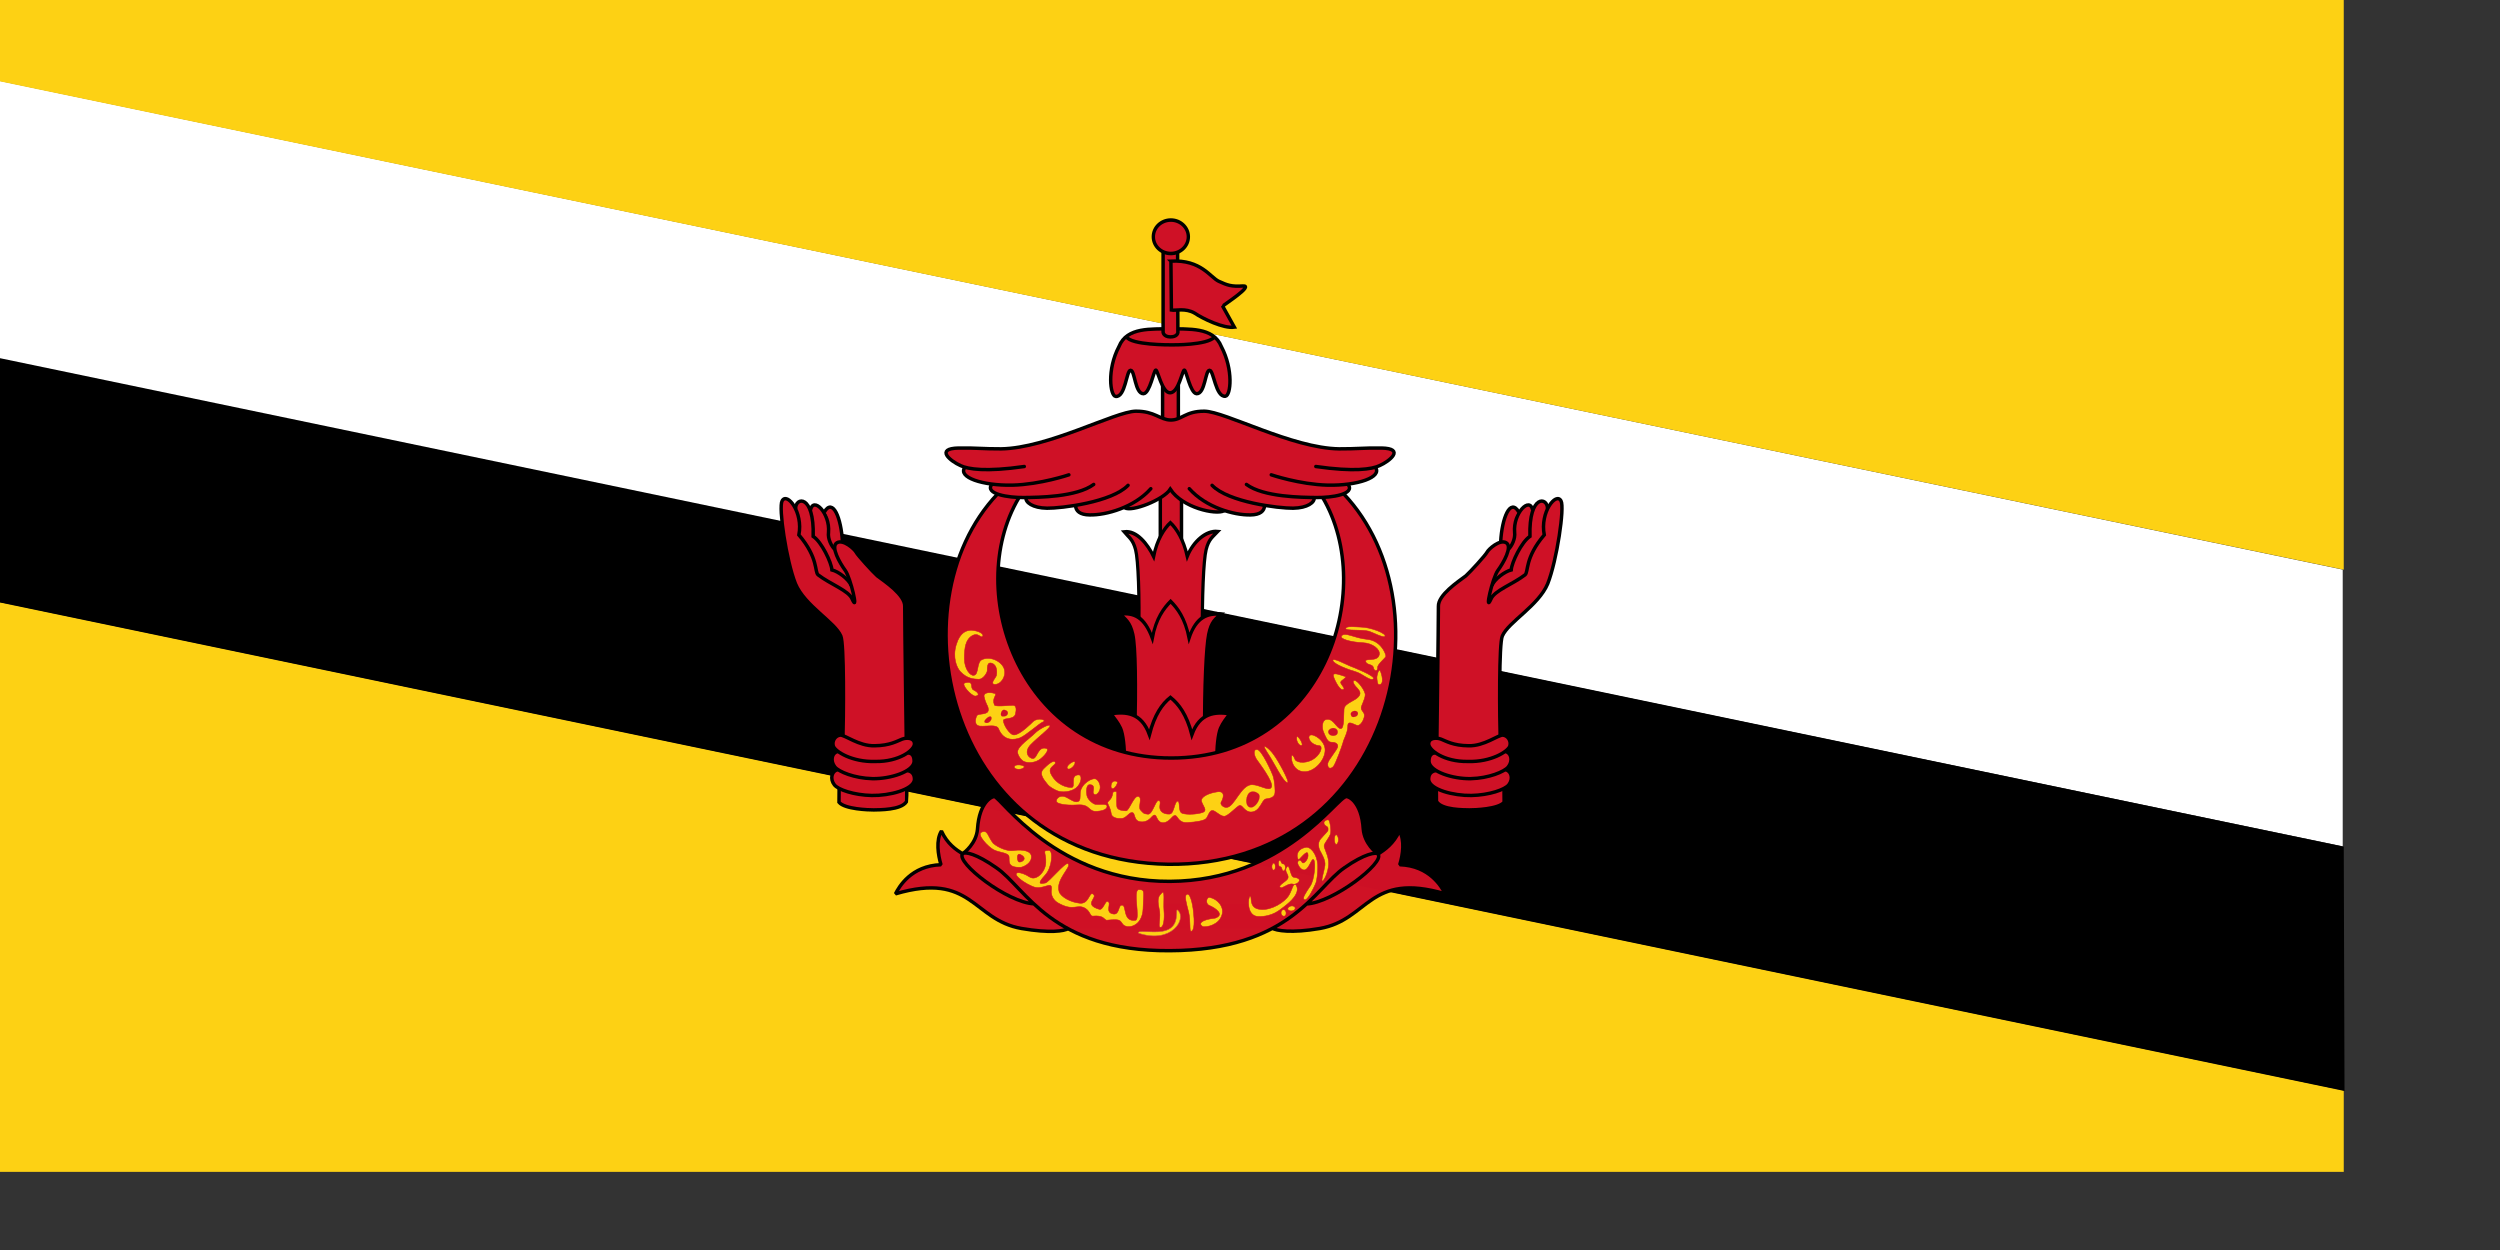 <?xml version="1.0" encoding="UTF-8" standalone="no"?>
<!-- /Creative Commons Public Domain -->
<!--


-->
<!-- Created with Inkscape ("http://www.inkscape.org/") -->
<svg
    xmlns:inkscape="http://www.inkscape.org/namespaces/inkscape"
    xmlns:rdf="http://www.w3.org/1999/02/22-rdf-syntax-ns#"
    xmlns="http://www.w3.org/2000/svg"
    xmlns:sodipodi="http://sodipodi.sourceforge.net/DTD/sodipodi-0.dtd"
    xmlns:cc="http://web.resource.org/cc/"
    xmlns:xlink="http://www.w3.org/1999/xlink"
    xmlns:dc="http://purl.org/dc/elements/1.1/"
    xmlns:svg="http://www.w3.org/2000/svg"
    xmlns:ns1="http://sozi.baierouge.fr"
    id="svg647"
    sodipodi:docname="brunei_darussalam.svg"
    docbase="."
    height="140mm"
    sodipodi:version="0.32"
    width="280mm"
    inkscape:version="0.36"
    sodipodi:docbase="."
  >
  <rect width="100%" height="100%" fill="#333333" stroke="none"/>
  <sodipodi:namedview
      id="namedview129"
  />
  <namedview
      id="base"
      gridspacingy="9.72mm"
      snaptogrid="false"
      snaptoguides="false"
      showgrid="false"
      gridoriginx="0mm"
  />
  <g
      id="g1215"
    >
    <path
        id="path1456"
        style="fill-rule:evenodd;stroke-width:1pt;fill:#ffffff"
        transform="matrix(1.001 0 0 1 -1.433 -0)"
        d="m1.309 34.251l0.122 118 990.7 206.01v-117.14l-990.82-206.87z"
        nodetypes="ccccc"
    />
    <path
        id="path654"
        style="fill-rule:evenodd;stroke-width:1pt;fill:#fdd114"
        d="m0 254.91v241.15h992.13v-34.44l-992.13-206.71z"
        nodetypes="ccccc"
    />
    <path
        id="path656"
        style="fill-rule:evenodd;stroke-width:1pt;fill:#fdd114"
        transform="matrix(-1 0 0 -1 992.13 496.06)"
        d="m0 254.91v241.15h992.13v-34.44l-992.13-206.71z"
        nodetypes="ccccc"
    />
    <path
        id="path658"
        style="stroke-width:1pt;fill-rule:evenodd"
        transform="matrix(1 0 0 .671 0 152.07)"
        d="m0-0.668v154.13l992.45 308.16-0.32-154.13-992.13-308.16z"
        nodetypes="ccccc"
    />
    <g
        id="g1129"
      >
      <rect
          id="rect694"
          style="fill-rule:evenodd;stroke:#000000;stroke-width:1.562;fill:#cf1126"
          transform="matrix(.94 0 0 .94 233.07 -374.06)"
          height="25.46"
          width="9.539"
          y="617.61"
          x="274.57"
      />
      <path
          id="path611"
          style="fill-rule:evenodd;stroke:#000000;stroke-width:3.207;fill:#cf1126"
          transform="matrix(.428 0 0 .489 331.28 -46.419)"
          d="m415.12 645.68c-0.24-33.56 1.13-65.84 3.77-75s6.55-11.06 11.41-15.61c-11.51-1.04-24.21 8.65-30.06 21.41-3.7-14.4-10.63-24.16-16.73-29.06-6.1 4.9-13.3 14.81-16.57 29.19-6.01-10.71-16.56-22.59-29.03-21.26 4.43 4.62 8.48 6.33 11.18 15.29 2.69 8.95 4.04 41.01 3.07 74.6"
          nodetypes="cscccccsc"
      />
      <path
          id="path610"
          style="fill-rule:evenodd;stroke:#000000;stroke-width:2.804;fill:#cf1126"
          transform="matrix(.467 0 0 .587 316.32 -66.37)"
          d="m414.44 641.96c-0.24-33.57 1.37-62.22 3.68-71.33s5.99-10.81 11.26-14.75c-11.51-1.04-22.48 1.76-28.9 17.36-3.6-14.5-10.64-21.62-16.74-26.52-6.1 4.9-13.29 12.27-16.57 26.64-7.05-15.47-16.9-18.94-29.38-17.6 5.19 4.31 9.27 5.92 11.8 14.85 2.54 8.93 2.86 37.32 1.89 70.9"
          nodetypes="cscccccsc"
      />
      <path
          id="path609"
          style="fill-rule:evenodd;stroke:#000000;stroke-width:2.5;fill:#cf1126"
          transform="matrix(.587 0 0 .587 270.1 -25.419)"
          d="m417.5 590.83c-0.32-7.81 0.76-18.3 2.53-22.36 1.78-4.05 4.25-7.01 6.75-10.45-10.72-1.55-21.62-0.76-27.41 14.97-3.75-14.38-9.37-21.88-15.47-26.78-6.1 4.9-11.4 12.4-15.15 26.78-5.79-15.73-16.75-16.68-27.8-14.97 2.5 3.44 5.08 6.4 6.95 10.45 1.87 4.06 3.04 14.55 2.72 22.36"
          nodetypes="cscccccsc"
      />
      <path
          id="path689"
          style="fill-rule:evenodd;stroke:#000000;stroke-width:2.5;fill:#cf1126"
          transform="matrix(.587 0 0 .587 269.69 -198.82)"
          d="m378.95 610.77v32.21h11.37v-32.21h-11.37z"
      />
      <path
          id="path660"
          style="opacity:.99;stroke-linejoin:bevel;fill-rule:evenodd;stroke:#000000;stroke-width:2.5;fill:#cf1126"
          transform="matrix(.587 0 0 .587 269.69 -293.16)"
          d="m457.89 1168.7c2.82 1.9 14.04 3.8 34.38 0.3 35.51-6.2 35.21-41.3 90.53-25-2.5-5-11.25-20.3-32.82-21 2.19-7.1 3.76-17.8-0.31-24.3-4.16 9.2-10.61 13.5-15.29 16.6-1.44-0.8-9.8-7.6-10.71-17.9-1.25-20.4-11.21-24-12.27-23.5-6.39-0.2-44.87 60.7-127.27 61.1-81.19 0.4-121.82-60.5-126.4-61.1-1.06-0.5-11.01 3.1-12.27 23.5-0.91 10.3-9.36 16.8-10.78 17.7-4.66-2.9-11.06-7.2-15.22-16.4-4.06 6.5-2.5 17.2-0.31 24.3-21.57 0.7-30.32 16-32.82 21 55.32-16.3 55.43 18.8 90.94 25 20.34 3.5 30.89 1.9 33.7 0"
      />
      <path
          id="path661"
          style="opacity:.99;stroke-linejoin:bevel;fill-rule:evenodd;stroke:#000000;stroke-width:2.5;fill:#cf1126"
          transform="matrix(.587 0 0 .587 269.69 -293.16)"
          d="m286.28 1151.2c-19.26-0.8-56.85-30.1-51.51-36.1 1.69-1.7 9.97 0 24.31 10.1 21.27 14.5 39.52 60.2 124.87 59.8 86.98-0.3 104.83-45.3 126.11-59.8 14.33-10.1 23.27-11.7 24.28-9.7 5.12 5.8-32.5 35-51.76 35.8"
      />
      <path
          id="path590"
          style="fill-rule:evenodd;stroke:#000000;stroke-width:2.5;fill:#cf1126"
          transform="matrix(.587 0 0 .587 270.1 -25.419)"
          d="m259.2 399.54c-76.12 80.19-35.17 264.36 123.01 267.02 159.04 1.78 205.43-184.26 126.41-267.37m-234.02 3.1c-40.48 68.18 1.61 187.65 109.89 187.65 109.16 0 149.18-120.33 109.08-188.05"
          nodetypes="cccccc"
      />
      <path
          id="path596"
          style="fill-rule:evenodd;stroke:#cf1126;stroke-width:.22;fill:#fdd114"
          d="m512.19 379.9c3.25 0.72 6.22 4.08 5.02 7.52-1.32 4.12-6.22 5.12-8.07 4.82-1.99-1.2-0.8-2.92 5.31-3.59 3.98-1.45 0.35-4.15-2.65-5.43-1.64-0.71-1.13-3.66 0.39-3.32z"
          nodetypes="ccccss"
      />
      <path
          id="path597"
          style="fill-rule:evenodd;stroke:#cf1126;stroke-width:.22;fill:#fdd114"
          d="m502.11 378.84c1.51-1.72 2.74 3.55 3.08 7.2 0.44 3.57 0.48 7.97-0.96 8.19-0.87 0.14-0.14-4.1-1.04-7.99-1.19-4.51-1.7-6.65-1.08-7.4z"
          nodetypes="cssss"
      />
      <path
          id="path598"
          style="fill-rule:evenodd;stroke:#cb4f46;stroke-width:.22;fill:#fdd114"
          d="m498.64 385.34c3.8 3.67-2.63 14.32-16.69 9.68-0.8-1.46 5.58-0.01 10.08-0.79 8.56-1.35 4.89-10.52 6.61-8.89z"
          nodetypes="ccss"
      />
      <path
          id="path599"
          style="fill-rule:evenodd;stroke:#cf1126;stroke-width:.22;fill:#fdd114"
          d="m491.76 378.04c1.52-1.72 0.64 3.72 0.95 7.38 0.31 3.44-0.08 7.62-1.71 7.08-0.88-0.43 0.57-4.29-0.34-7.92-0.97-4.55-0.04-5.38 1.1-6.54z"
          nodetypes="cssss"
      />
      <path
          id="path600"
          style="fill-rule:evenodd;stroke:#cf1126;stroke-width:.22;fill:#fdd114"
          d="m482.11 376.58c2.68-0.02 1.96 0.74 1.77 7.9-0.21 8.04-6.99 8.94-8.6 6.73-1.36-1.73-0.86-2.25-6.92-1.67-1.36-0.68-1.31-2.13-5.74-1.76-1.14 0.21-1.1-1.96-3.17-3.26-3.6-2.15-4.8 1.59-11.67-2.37-0.43-0.24-3.21-2.01-2.7-5.5 0.53-4.41-3.5 0.54-7.92-1.38-0.85-0.39-3.44-1.46-5.73-3.47-3.23-2.78 0.15-3.34 4.51-0.51 2.69 1.71 6.65-2.22 6.76-6.15 0.24-4.16-1.83-5.25 1.37-5.15 1.79 0.05 1.37 7.27-1.67 10.46-4.07 4.4-1.32 3.55 0.13 3.33 1.51-0.38 8.41-8.92 9.55-8.18 1.79 1.21-5.37 6.67-3.76 11.84 0.76 2.3 5.03 4.51 8.55 4.87 4.13 0.69 4.14-4.93 5.82-3.86 2.31 1.52-4.43 4.38 2.65 6.47 1.57 0.47 2.47-3.52 3.4-3.34 2.22 0.36-1.46 4.65 2.52 5.33 2.77 0.46 2.01-4 3.73-3.73 1.99-0.13 0.12 7.14 5.63 6.4 2.32-0.3-1.31-12.98 1.49-13z"
          nodetypes="csscsssssssssssssssssssss"
      />
      <path
          id="path601"
          style="fill-rule:evenodd;stroke:#cf1126;stroke-width:.22;fill:#fdd114"
          d="m432.16 367.14c1.6-0.34 4.33-1.83 4.44-4.22 0.23-2.62-3.42-3.53-7.75-2.85-2.27 0.34-6.15-1.14-8.43-3.08-2.28-2.85-2.28-6.04-5.01-4.67-2.05 0.91 2.85 6.16 5.24 7.41s6.27 1.14 6.49 2.96c0.23 1.83-0.91 4.67 5.02 4.45z"
          nodetypes="cccccccc"
      />
      <path
          id="path604"
          style="fill-rule:evenodd;stroke:#cf1126;stroke-width:.22;fill:#fdd114"
          d="m529.14 379.37c-0.88 0.43-1.59 8.39 3.38 8.57 6.25 0.22 9.39-2.95 10.96-4.08 2.6-1.97 7.28-5.92 5.11-9.32-1.08-1.24-1.68 2.27-2.93 4.33-1.71 3.01-7.53 6.58-12 6.09-5.46-0.33-3.4-5.87-4.52-5.59z"
          nodetypes="csscsss"
      />
      <path
          id="path605"
          style="fill-rule:evenodd;stroke:#cf1126;stroke-width:.22;fill:#fdd114"
          d="m541.98 375.68c-1.27-0.96 2.83-2.53 3.25-4.02 0.43-1.48-1.81-2.88-0.57-4.51 1.31-2.15 1.38 4.04 3.04 4.22 4.58 0.48 1.31 3.44-0.42 2.87-1.96-0.59-4.53 2.17-5.3 1.44z"
          nodetypes="csssss"
      />
      <path
          id="path606"
          style="fill-rule:evenodd;stroke:#cf1126;stroke-width:.22;fill:#fdd114"
          d="m538.43 366.31c-0.29 2.06 0.96 2.58 1.33 1.4 0.44-2.21-0.81-3.25-1.33-1.4z"
          nodetypes="ccc"
      />
      <path
          id="path607"
          style="fill-rule:evenodd;stroke:#cf1126;stroke-width:.22;fill:#fdd114"
          d="m541.75 364.17c-0.73 0.06-0.84 2.62 0.12 2.69 1.04 0.08 0.56 1.83 1.43 1.81 1.04-0.03 1.12-2.93-0.06-2.96-1.08-0.03-0.83-1.53-1.49-1.54z"
          nodetypes="cssss"
      />
      <path
          id="path608"
          style="fill-rule:evenodd;stroke:#cf1126;stroke-width:.22;fill:#fdd114"
          d="m550.05 363.68c-0.88 1.11-2.54-4.28 3.06-5.05 2.66 0.23 4.93 4.62 4.7 8.85-0.09 1.56-0.16 5.09-1.02 6.81-0.7 1.65-3.29 7.05-4.54 6.58s0.33-2.73 2.43-5.87c1.7-2.57 2.35-9.71 1.48-10.97-0.86-1.25-1.72 3.14-3.52 4.08-1.49 0.78-3.05-1.49-3.29-2.58-0.18-1.3 1-2.1 1.8-0.56 0.64 1.16 2.61-1.14 2.56-2.79 0.05-2.66-1.71-0.55-3.66 1.5z"
          nodetypes="ccsccscsssss"
      />
      <path
          id="path614"
          style="fill-rule:evenodd;stroke:#cf1126;stroke-width:.22;fill:#fdd114"
          d="m562.12 351.66c-0.71 1.02-3.14 3.29-3.6 4.23-0.48 0.94-0.55 2.58 0.23 4.15 0.78 1.56 2.43 4.07 2.11 6.34-0.31 2.27-1.88 6.97-1.01 6.58 0.86-0.39 2.97-5.01 2.5-8.54-0.47-3.52-2.11-5.48-1.8-6.65 0.31-1.18 2.27-3.37 2.66-4.86s-0.23-5.48-0.78-5.79c-0.55-0.32-2.51 0.39-1.88 1.72s1.96 0.55 1.57 2.82z"
          nodetypes="ccccccccccc"
      />
      <path
          id="path615"
          style="fill-rule:evenodd;stroke:#cf1126;stroke-width:.207;fill:#fdd114"
          d="m565.34 353.48c-0.88 0.81-0.44 5.17 0.77 3.61 1.1-1.52-0.06-4.32-0.77-3.61z"
          nodetypes="css"
      />
      <path
          id="path616"
          style="fill-rule:evenodd;stroke:#cf1126;stroke-width:.25;fill:#fdd114"
          d="m542.32 385.88c-0.41 1.91 1.47 2.52 1.99 1.42 0.62-2.04-1.27-3.12-1.99-1.42z"
          nodetypes="ccc"
      />
      <path
          id="path620"
          style="fill-rule:evenodd;stroke:#cf1126;stroke-width:.276;fill:#fdd114"
          d="m545.2 384.26c-0.61 1.57 2.12 1.71 2.88 0.81 0.92-1.68-1.81-2.21-2.88-0.81z"
          nodetypes="ccc"
      />
      <path
          id="path603"
          style="fill-rule:evenodd;stroke:#cf1126;stroke-width:.22;fill:#cf1126"
          d="m431.82 361.67c-1.46-0.65-1.37 2.28-0.69 3.07 0.69 0.8 4.66-1.24 0.69-3.07z"
          nodetypes="ccs"
      />
      <path
          id="path676"
          style="fill-rule:evenodd;stroke:#000000;stroke-width:2.5;stroke-linecap:round;fill:#cf1126"
          transform="matrix(.587 0 0 .587 269.69 -198.82)"
          d="m385.65 680.28c-24.94 4.99-42.07 19.61-34.04 24.59 4.92 3.27 28.01-5.73 32.89-13.38 8.86 13.53 32.9 18.63 38.7 15.59"
          nodetypes="cscc"
      />
      <path
          id="path696"
          style="fill-rule:evenodd;stroke-width:1pt;fill:#cf1126"
          transform="matrix(.587 0 0 .587 269.69 -198.82)"
          d="m256.27 672.28c4.14 6.4 25.59 21.82 41.02 22.95s50.43 8.28 57.2 5.27c6.78-3.01 25.97-16.18 30.86-13.92s33.49 18.06 44.03 17.68c10.54-0.37 78.65-19.56 80.91-23.33 2.26-3.76-13.55-13.54-23.71-13.54s-230.31 5.27-230.31 4.89z"
      />
      <path
          id="path675"
          style="fill-rule:evenodd;stroke:#000000;stroke-width:2.5;stroke-linecap:round;fill:#cf1126"
          transform="matrix(.587 0 0 .587 269.69 -198.82)"
          d="m316.2 703.33c0.12 3.84 3.08 6.63 10.17 6.7 11.91 0.25 32.06-5.39 44.09-18.91"
      />
      <path
          id="path674"
          style="fill-rule:evenodd;stroke:#000000;stroke-width:2.5;stroke-linecap:round;fill:#cf1126"
          transform="matrix(.587 0 0 .587 269.69 -198.82)"
          d="m280.47 697.62c-0.62 3.23 4.71 7.44 15.14 7.57 10.42 0.12 46.77-4.34 58.43-16.5"
      />
      <path
          id="path673"
          style="fill-rule:evenodd;stroke:#000000;stroke-width:2.5;stroke-linecap:round;fill:#cf1126"
          transform="matrix(.587 0 0 .587 269.69 -198.82)"
          d="m255.86 687.85c-5.58 7.19 12.2 9.77 22.87 9.65 10.67-0.13 38.21-0.27 50.54-9.45"
      />
      <path
          id="path672"
          style="fill-rule:evenodd;stroke:#000000;stroke-width:2.5;stroke-linecap:round;fill:#cf1126"
          transform="matrix(.587 0 0 .587 269.69 -198.82)"
          d="m236.37 675.78c-5.34 7.07 12.59 13.28 34.42 12.78 20.1-0.49 40.57-7.44 40.57-7.44"
      />
      <path
          id="path680"
          style="fill-rule:evenodd;stroke:#000000;stroke-width:2.5;stroke-linecap:round;fill:#cf1126"
          transform="matrix(.587 0 0 .587 269.69 -198.82)"
          d="m452.48 703.33c-0.13 3.84-3.08 6.63-10.18 6.7-11.91 0.25-32.05-5.39-44.09-18.91"
      />
      <path
          id="path679"
          style="fill-rule:evenodd;stroke:#000000;stroke-width:2.5;stroke-linecap:round;fill:#cf1126"
          transform="matrix(.587 0 0 .587 269.69 -198.82)"
          d="m488.21 697.62c0.62 3.23-4.72 7.44-15.14 7.57-10.42 0.12-46.77-4.34-58.43-16.5"
      />
      <path
          id="path678"
          style="fill-rule:evenodd;stroke:#000000;stroke-width:2.5;stroke-linecap:round;fill:#cf1126"
          transform="matrix(.587 0 0 .587 269.69 -198.82)"
          d="m512.66 688c5.58 7.2-12.05 9.62-22.72 9.5-10.67-0.13-38.2-0.27-50.54-9.45"
      />
      <path
          id="path677"
          style="fill-rule:evenodd;stroke:#000000;stroke-width:2.5;stroke-linecap:round;fill:#cf1126"
          transform="matrix(.587 0 0 .587 269.69 -198.82)"
          d="m532.37 675.66c5.33 7.07-12.65 13.4-34.49 12.9-20.09-0.49-40.56-7.44-40.56-7.44"
      />
      <path
          id="path681"
          style="fill-rule:evenodd;stroke:#000000;stroke-width:2.5;stroke-linecap:round;fill:#cf1126"
          transform="matrix(.587 0 0 .587 269.69 -198.82)"
          d="m279.21 675.12c-27.73 4.01-40.51 1.97-46.04-0.68-6.92-3.04-18.76-12.31-1.27-12.64 11.59-0.23 17.44 0.66 30.61 0.59 33.71-0.43 82.36-27.04 97.11-27.15 13.7-0.1 17.34 6.24 25.15 6.36 8 0.1 10.59-6.46 24.29-6.36 14.75 0.11 63.4 26.72 97.11 27.15 13.17 0.07 19.01-0.82 30.6-0.59 17.49 0.33 5.65 9.6-1.26 12.64-5.54 2.65-18.31 4.69-46.05 0.68"
      />
      <path
          id="path618"
          style="fill-rule:evenodd;stroke:#000000;stroke-width:2.5;fill:#cf1126"
          transform="matrix(.587 0 0 .587 270.1 -25.419)"
          d="m383.55 280.29c-13.05 0.65-31.01-1.58-36.78 12.97-8.78 16.65-6.3 35.52-2.36 35.92 7.07 0.78 7.74-18.85 10.75-18.88 3.15-0.03 3.15 17.05 9.31 16.92 4.59-0.14 7.47-17.18 8.91-17.05s4.46 16.39 10.26 16.39c6.2 0 8.82-16.26 10.26-16.39s4.33 16.91 8.92 17.05c6.16 0.13 6.15-16.95 9.3-16.92 3.02 0.03 4.34 19.53 11.41 18.75 3.94-0.4 5.9-19.14-2.89-35.79-5.76-14.55-24.12-12.32-37.09-12.97z"
          nodetypes="ccccccccccccc"
      />
      <path
          id="path619"
          style="fill-rule:evenodd;stroke:#000000;stroke-width:2.5;fill:#cf1126"
          transform="matrix(.587 0 0 .587 270.1 -25.419)"
          d="m352.22 286.25c3.5 5.89 30.84 5.75 32.38 5.75s25.37 0.28 30.97-5.47"
          nodetypes="ccc"
      />
      <path
          id="path628"
          style="fill-rule:evenodd;stroke:#000000;stroke-width:2.5;fill:#cf1126"
          transform="matrix(.587 0 0 .587 270.1 -25.419)"
          d="m378.62 224.86v58.04s0.31 3.24 5.12 3.34c4.81 0.11 5.54-2.72 5.54-3.14l-0.21-58.34"
          nodetypes="ccccc"
      />
      <path
          id="path625"
          style="fill-rule:evenodd;stroke:#000000;stroke-width:2.5;fill:#cf1126"
          transform="matrix(.587 0 0 .587 270.1 -25.419)"
          d="m384.25 231.59c21.86-1.12 28.38 11.77 34.55 14.58 6.16 2.8 8.97 3.92 17.38 3.36 8.4-0.56-14.58 14.02-14.58 14.58l8.41 15.13c-7.85 1.12-22.71-6.12-28.59-10.09-6.65-3.93-14.02-1.68-16.82-2.24l-0.35-35.32z"
          nodetypes="cccccscc"
      />
      <path
          id="path690"
          style="fill-rule:evenodd;stroke:#000000;stroke-width:1.674;fill:#cf1126"
          transform="matrix(.853 0 0 .902 235.71 -138.5)"
          d="m313.4 264.67c0 4.33-3.9 7.85-8.69 7.85-4.8 0-8.69-3.52-8.69-7.85 0-4.34 3.89-7.85 8.69-7.85 4.79 0 8.69 3.51 8.69 7.85z"
      />
      <g
          id="g796"
          style="stroke:#cf1126;stroke-width:.375;fill:#fdd114"
          transform="matrix(.587 0 0 .587 269.69 -202.36)"
        >
        <path
            id="path621"
            style="fill-rule:evenodd;stroke:#cf1126;stroke-width:.375;fill:#fdd114"
            transform="translate(0 295.17)"
            d="m249.32 508.25c-1.66 2.33-3.1-3.79-8.83 0.5-3.22 2.76-4.52 6.99-4.49 15.83 0.02 7.49 4.33 12.49 6.83 11.99 3.83-0.5 1.83-9.66 5.99-11.33 6-2.83 14.49 1.5 15.99 7 1.5 5.49-2.83 11.49-7.49 10.82-2.67-1 1.49-4.83 1.83-6.49 0.33-1.67 0.83-7.17-3.17-8.66-4-1.5-3.33 3.99-3.5 5.49-0.16 1.5-2.99 6.16-6.16 6-3.16-0.17-8.19-0.15-13.16-5.5-2.63-2.74-5.82-10.16-2.99-19.48 2.83-9.33 7.66-10.16 10.32-10.33 2.67-0.17 9.5 1.5 8.83 4.16z"
            nodetypes="cssccccccccsccc"
        />
        <path
            id="path622"
            style="fill-rule:evenodd;stroke:#cf1126;stroke-width:.375;fill:#fdd114"
            transform="translate(0 295.17)"
            d="m242.49 547.06c-2.78-1.49 1.05-6.9-6.16-5-2.9 0.81 4.33 9.16 7.49 9.5 3.5-0.34 2.53-2.61-1.33-4.5z"
            nodetypes="cscs"
        />
        <path
            id="path623"
            style="fill-rule:evenodd;stroke:#cf1126;stroke-width:.375;fill:#fdd114"
            transform="translate(0 295.17)"
            d="m250.15 551.56c1.5 6.82 2.92 6.25 3.17 9.66 0.12 4.35-7.33 2.49-8.33 4.49s-2.33 7.16 2.5 7.5c4.83 0.33 11.76-1.53 13.15 1.83 3.77 9.44 11.79 8.07 15.53 6.6 4.23-1.69 14.18-10.66 16.45-11.43 3.38-1.24-3.16-3.67-6.99-0.33-1 1-9.33 9.49-13.66 9.66-3.16 0.35-8.06-7.67-7.83-10.5 0.34-2 7.62-0.35 8.66-4.49 0.78-2.97 0.84-6.17-1.5-6.33-2.33-0.17-13.32 1.33-13.65-0.34-2-4.82 2-6.82 0.5-8.16-1.67-0.66-7.83-1.66-8 1.84z"
            nodetypes="csccssscssscccc"
        />
        <path
            id="path638"
            style="fill-rule:evenodd;stroke:#cf1126;stroke-width:.375;fill:#fdd114"
            transform="translate(0 295.17)"
            d="m287.18 578.04c-3.52 3.69-12.8 9.6-12.8 13.77 0 2.37 2.59 6.08 4.73 6.96 3.2 1.26 8.1 0.95 11.83-1.95 4.22-3.42 6.11-6.9 4.31-7.51-6.38-1.82-6.54 6.97-9.6 7.23-2.92 0.25-7.37-4.45-1.53-10.29 5.84-5.85 13.92-11.69 13.64-13.36s-8.05 2.6-10.58 5.15z"
            nodetypes="csssssccs"
        />
        <path
            id="path639"
            style="fill-rule:evenodd;stroke:#cf1126;stroke-width:.375;fill:#fdd114"
            transform="translate(12.662 312)"
            d="m259.35 585.69c-0.26 2.35 5.99 2.37 7.1 0.28 0.83-1.53-6.82-2.64-7.1-0.28z"
            nodetypes="ccs"
        />
        <path
            id="path640"
            style="fill-rule:evenodd;stroke:#cf1126;stroke-width:.375;fill:#fdd114"
            transform="translate(19.201 316.18)"
            d="m273.84 583.06c-3.52 3.69 0.42 7.88 3.11 11.32 1.49 1.84 4.92 3.63 7.06 4.51 3.19 1.26 9.56 0.83 13.29-2.07 4.22-3.42 4.55-9.44 1.99-9.47-6.62-0.07-2.01 8.81-5.07 9.07-2.93 0.25-11.13-1.6-15.12-10.05-2.28-4.98 4.2-5.93 3.24-8.09-0.99-2.33-5.97 2.23-8.5 4.78z"
            nodetypes="cssssssss"
        />
        <path
            id="path641"
            style="fill-rule:evenodd;stroke:#cf1126;stroke-width:.375;fill:#fdd114"
            transform="matrix(.746 -.666 .666 .746 -273.27 634.66)"
            d="m259.35 585.69c-0.26 2.35 5.99 2.37 7.1 0.28 0.83-1.53-6.82-2.64-7.1-0.28z"
            nodetypes="ccs"
        />
        <path
            id="path642"
            style="fill-rule:evenodd;stroke:#cf1126;stroke-width:.375;fill:#fdd114"
            transform="translate(0 295.17)"
            d="m319.56 621.31c-0.19 2.71 0.61 6.36-2.57 6.49-3.19 0.12-7.22-4.17-10.41-4.04-3.18 0.12-4.52 2.57-4.16 3.91 0.37 1.35 5.88 2.94 15.3 2.33s7.34 5.14 13.95 4.65 7.59-2.69 7.1-4.16-6.12-0.49-8.2-0.86-5.75-3.67-6.24-6.49c-0.49-2.81-0.49-7.66 1.96-7.7 4.53-0.08 2.43 4.11 2.61 5.58 0.15 1.3 1.63 2.66 3.63 0.29 2.65-3.14 1.22-8.08-1.35-9.79-2.57-1.72-11.14 3.2-11.62 9.79z"
            nodetypes="cccccccccssscs"
        />
        <path
            id="path643"
            style="fill-rule:evenodd;stroke:#cf1126;stroke-width:.375;fill:#fdd114"
            transform="translate(0 295.17)"
            d="m342.93 621.8c-0.48 4.85-3.95 5.2-3.55 6.98 0.51 2.03 1.76 2.67 2.57 7.7 0.46 2.49 3.55 3.54 7.47 3.31 3.2-0.09 5.39-4.42 7.46-4.28 2.94 0.15 0.5 6.8 7.35 6.73 5.51-0.05 6.85-4.78 8.81-4.9s1.71 5.51 6.24 5.51 6.49-5.14 8.57-5.26c2.2 0.12 2.2 5.5 8.93 5.14 6.74-0.37 11.75-1.35 13.34-2.69 1.6-1.35 2.33-5.76 4.53-6 2.21-0.25 5.63 4.16 8.69 4.16s9.43-7.71 11.38-7.83c1.96-0.13 3.55 4.77 7.96 4.77 6.85-0.12 7.66-9.03 10.85-9.46 5.75-0.56 5.98-2.9 6.28-3.51 0.62-1.72-0.04-9.75-1.35-13.42-0.63-1.94-7.95-18.28-11.25-18.65-3.31-0.37-2.33 4.41-0.37 7.22 1.96 2.82 12 15.91 10.65 19.7-1.35 3.8-8.45-1.59-14.08-1.59-7.83 0-12.59 15.84-18.11 16.4-2.42 0.26-5.02-2.08-4.16-3.79 1.59-2.45 3.43-8.32-2.69-7.46-6.12 0.85-12.36 3.67-11.39 6.97 0.98 3.31 4.66 6.61 0.62 7.96-4.04 1.34-11.02 1.71-14.44 0.61-3.43-1.1-1.35-8.81-3.43-8.81-2.33 0-2.45 9.05-5.75 9.3-3.31 0.24-6.25-1.1-6.98-3.67-0.74-2.57 1.22-5.76-0.98-6.12-2.2-0.37-4.41 10.16-7.71 9.91s-3.43-0.98-5.39-3.06c-1.95-2.08 1.72-9.18-1.59-9.79-3.3-0.61-6.61 10.52-8.81 10.4s-5.51-0.24-6.48-2.44c-0.5-1.11-0.36-8-0.25-10.79-0.06-1.32-3.18-0.74-2.94 0.75z"
            nodetypes="cssssscccccccccscsccccsccccccsccsscscss"
        />
        <path
            id="path644"
            style="fill-rule:evenodd;stroke:#cf1126;stroke-width:.375;fill:#fdd114"
            transform="translate(0 295.17)"
            d="m454.18 591.81c6.04 9.13 11.47 21.48 14.81 22.15 2.23 0.33-6.97-16.52-10.03-20.31-2.57-3.92-9.96-9.8-4.78-1.84z"
            nodetypes="cscs"
        />
        <path
            id="path645"
            style="fill-rule:evenodd;stroke:#cf1126;stroke-width:.375;fill:#fdd114"
            transform="matrix(.787 0 0 .969 73.021 314.67)"
            d="m342.16 613.74c-1.15 2.29-0.74 4.49 1.22 4.17 1.96-0.33 4.49-4.17 3.84-4.9-0.65-0.74-3.51-1.39-5.06 0.73z"
        />
        <path
            id="path646"
            style="fill-rule:evenodd;stroke:#cf1126;stroke-width:.375;fill:#fdd114"
            transform="translate(0 295.17)"
            d="m471.9 595.86c-0.02 4.95 3.48 10.55 10.01 10.2 6.52-0.35 13.68-7.57 14.21-14.97 0.53-7.41-8.62-12.85-10.91-11.26s0.86 7.11 6.72 7.45c2.51 0.15 1.69 5.06-3.12 8.94-5.03 3.98-12.49 3.9-14.31 1.16-1.41-3.88-2.69-3.91-2.6-1.52z"
            nodetypes="ccccsscs"
        />
        <path
            id="path647"
            style="fill-rule:evenodd;stroke:#cf1126;stroke-width:.375;fill:#fdd114"
            transform="translate(0 295.17)"
            d="m475.83 580.86c-0.95 1.96 1.04 6.48 3.19 6.28 2.19-0.22-2.49-7.58-3.19-6.28z"
            nodetypes="css"
        />
        <path
            id="path648"
            style="fill-rule:evenodd;stroke:#cf1126;stroke-width:.375;fill:#fdd114"
            transform="translate(0 295.17)"
            d="m494.98 577.35c1.28 2.94 2.78 7.42 5.46 7.42s4.84 0.72 4.84 2.98c0 2.27-6.98 9.81-7.21 12.36-0.39 4.35 2.78 4.12 4.33 1.75 1.54-2.37 5.72-13.51 6.59-16.58 0.38-2.43 3.38-6.99 3.5-11.74-0.19-5.35 4.74-1.03 7.11-0.82 2.16 0.1 4.53-3.91 4.84-6.8 0.3-2.88-2.27-3.39-2.27-5.97 0-1.44 2.75-6.07 2.88-9.16 0.31-2.73-5.35-10.61-7.72-10.51-1.96 0.11-0.31 2.99 0.82 4.23 1.14 1.23 4.02 3.81 2.99 6.07-1.85 4.43-10.92 5.56-11.33 10.3-0.41 3.4 0.41 14.11-2.37 14.11s-5.05-6.69-9.37-6.7c-4.83-0.13-4.09 6.83-3.09 9.06z"
            nodetypes="cccscsssssscccccss"
        />
        <path
            id="path651"
            style="fill-rule:evenodd;stroke:#cf1126;stroke-width:.375;fill:#fdd114"
            transform="translate(0 295.17)"
            d="m502.09 536.68c0.13 1.91 4.12 10.19 6.49 10.19 3.4 0-1.55-3.91-1.24-5.35s5.18-3.61 3.19-4.12c-3.55-1.09-8.62-3.24-8.44-0.72z"
            nodetypes="cssss"
        />
        <path
            id="path652"
            style="fill-rule:evenodd;stroke:#cf1126;stroke-width:.375;fill:#fdd114"
            transform="translate(0 295.17)"
            d="m501.78 525.97c0.72 2.68 11.74 6.69 16.48 8.03 4.73 1.34 10.5 7 12.66 5.15s-14.52-8.44-16.99-9.37-12.66-6.49-12.15-3.81z"
            nodetypes="ccccc"
        />
        <path
            id="path718"
            style="fill-rule:evenodd;stroke:#cf1126;stroke-width:.375;fill:#fdd114"
            transform="translate(0 295.17)"
            d="m535.04 543.27c4.12 0.1 1.85-8.03 0.82-9.99-1.02-1.96-2.57 3.71-2.36 5.36 0.2 1.64 0.3 4.53 1.54 4.63z"
            nodetypes="cccc"
        />
        <path
            id="path655"
            style="fill-rule:evenodd;stroke:#cf1126;stroke-width:.375;fill:#fdd114"
            transform="translate(0 295.17)"
            d="m511.05 502.8c-0.04 1.85 11.38 0.54 16.68 1.96 2.29 0.64 10.09 4.84 11.53 3.81 1.65-2.16-10.6-6.8-17.61-6.8-2.26 0.04-10.56-1.14-10.6 1.03z"
            nodetypes="cscss"
        />
        <path
            id="path720"
            style="fill-rule:evenodd;stroke:#cf1126;stroke-width:.375;fill:#fdd114"
            transform="translate(0 295.17)"
            d="m508.06 508.05c-2.04 2.19 6.89 4.64 14.83 4.95 7.91 0.3 13.04 5.06 12.36 8.54-1.14 5.87-11.02 2.06-9.79 5.26 0.72 2.47 5.07 1.56 5.56 4.22 0.35 2.68 3.14 3.15 2.99-0.16-0.02-2.62 6.13-6.95 5.97-8.18-0.3-2.48-4.01-11.12-13.49-12.05-9.47-0.93-15.82-5.49-18.43-2.58z"
            nodetypes="csscsssss"
        />
      </g
      >
      <path
          id="path629"
          style="fill-rule:evenodd;stroke:#cf1126;stroke-width:.073;fill:#cf1126"
          d="m419.37 303.33c-0.75-0.43-3.4 1.96-2.45 2.49 1.81 1.02 3.58-1.86 2.45-2.49z"
          nodetypes="css"
      />
      <path
          id="path634"
          style="fill-rule:evenodd;stroke:#cf1126;stroke-width:.073;fill:#cf1126"
          d="m425.08 300.49c-1.29-0.16-1.91 2.58-0.83 2.74 2.74 0.38 3.28-2.44 0.83-2.74z"
          nodetypes="css"
      />
      <path
          id="path649"
          style="fill-rule:evenodd;stroke:#cf1126;stroke-width:.073;fill:#cf1126"
          d="m564.26 308.18c-0.61 0-2.54 0.84-1.87 2.18 0.67 1.33 2.57 1.36 3.45 0.6 0.78-0.74 0.6-2.77-1.58-2.78z"
          nodetypes="csss"
      />
      <path
          id="path650"
          style="fill-rule:evenodd;stroke:#cf1126;stroke-width:.073;fill:#cf1126"
          d="m571.82 302.37c0.2 1.47 1.27 1.23 2.12 0.91 0.97-0.42 1.25-1.7 0.3-2.18-0.98-0.49-2.62 0.23-2.42 1.27z"
          nodetypes="csss"
      />
      <path
          id="path657"
          style="fill-rule:evenodd;stroke:#cf1126;stroke-width:.073;fill:#cf1126"
          d="m528.12 336.58c-1.3 2.88-0.18 5.7 1.9 5.15 2.07-0.54 4.15-4.52 2.62-5.78-1.54-1.27-3.66-1.28-4.52 0.63z"
          nodetypes="cccs"
      />
      <g
          id="g919"
          style="fill:#cf1126"
          transform="matrix(.587 0 0 .587 269.69 -198.82)"
        >
        <path
            id="path697"
            style="fill-rule:evenodd;stroke-width:1pt;fill:#cf1126"
            transform="translate(.75 -0)"
            d="m140.72 708.26c-8.26-0.75-27.02-4.5-27.77-0.75s10.13 47.65 15.76 53.28 31.9 17.64 34.52 16.14c2.63-1.5-5.25-28.89-8.25-33.77s-12.01-22.52-11.26-23.27-3.38-11.63-3-11.63z"
            nodetypes="ccccccc"
        />
        <path
            id="path632"
            style="fill-rule:evenodd;stroke:#000000;stroke-width:2.5;fill:#cf1126"
            transform="translate(.708 295.23)"
            d="m124.24 411.54c2.01-10.57 14.3 2.08 13.08 15.84-0.6 4.67 2.01 9.81 4.53 12.32"
            nodetypes="ccc"
        />
        <path
            id="path633"
            style="fill-rule:evenodd;stroke:#000000;stroke-width:2.5;fill:#cf1126"
            transform="translate(.708 295.23)"
            d="m134.8 412.04l-0.46 0.61c6.16-10.42 12.12 4.42 13.04 21.52"
            nodetypes="ccc"
        />
        <path
            id="path631"
            style="fill-rule:evenodd;stroke:#000000;stroke-width:2.5;fill:#cf1126"
            transform="translate(.708 295.23)"
            d="m113.62 410.41c-0.36-8.53 13.5-10.98 12.65 19.87 6.04 3.92 13.16 18.85 13.51 24.19 4.54 1.07 12.09 6.65 13.93 11.27"
            nodetypes="cccc"
        />
        <path
            id="path630"
            style="fill-rule:evenodd;stroke:#000000;stroke-width:2.5;fill:#cf1126"
            transform="translate(.708 295.23)"
            d="m147.62 581.4c0.65-23.5 1.02-73.81-1.44-79.27-4.32-10.1-26.09-21.82-32.72-37.7-6.64-16.81-12.3-55.13-9.6-59.75 3.53-6.66 15.29 8.18 12.09 24.54 14.23 16.71 11.24 26.67 13.87 28.81 8.78 6.75 22.17 11.38 24.54 17.43 4.88 10.81-1.06-15.3-4.98-20.64-3.91-5.33-10.67-17.07-6.04-19.91 4.62-2.85 12.8 4.62 13.87 6.76 1.07 2.13 12.09 14.22 15.29 17.07 5.69 4.27 20.07 13.81 19.78 21.99-0.01 13.22 1.16 100.21 1.16 100.21"
            nodetypes="cssscssccccsc"
        />
        <path
            id="path581"
            style="fill-rule:evenodd;stroke:#000000;stroke-width:2.5;fill:#cf1126"
            transform="translate(.708 295.23)"
            d="m144.97 612.37s-0.09 9.46-0.09 9.64c4.1 4.99 21.23 5.55 25.07 5.53 3.75-0.11 19.87 0.18 23.61-5.98 0.09-0.18 0.24-8.03 0.24-10.19"
            nodetypes="ccscc"
        />
        <path
            id="path637"
            style="fill-rule:evenodd;stroke:#000000;stroke-width:2.5;fill:#cf1126"
            transform="translate(.708 308.41)"
            d="m144.2 585.22c-4.74 1.06-5.98 6.85-2.64 11.07 2.72 3.43 13.98 7.38 26.9 7.65 12.91 0.26 30.05-4.22 30.84-11.34 0.26-7.12-6.42-6.68-5.63-6.42"
            nodetypes="csccc"
        />
        <path
            id="path636"
            style="fill-rule:evenodd;stroke:#000000;stroke-width:2.5;fill:#cf1126"
            transform="translate(.708 295.23)"
            d="m144.2 585.31c-4.74 1.05-5.63 7.03-2.28 11.25 2.71 3.42 14.14 8.17 27.06 8.43 12.92 0.27 29.27-5.01 30.06-12.12 0.26-7.12-4.66-6.51-5.01-6.33"
            nodetypes="csccc"
        />
        <path
            id="path635"
            style="fill-rule:evenodd;stroke:#000000;stroke-width:2.5;fill:#cf1126"
            transform="translate(.708 295.23)"
            d="m171.09 592.6c17.14 0.27 28.21-8.17 28.21-12.65s-5.54-4.75-8.96-3.43c-3.43 1.32-8.7 4.67-19.78 4.75-11.33 0.34-21.35-7.91-24.78-7.65-3.42 0.26-6.11 3.98-5 7.91 1.35 3.9 13.44 11.6 30.31 11.07z"
            nodetypes="cccscsc"
        />
      </g
      >
      <g
          id="g929"
          style="fill:#cf1126"
          transform="matrix(.587 0 0 .587 269.69 -198.82)"
        >
        <path
            id="path869"
            style="fill-rule:evenodd;stroke-width:1pt;fill:#cf1126"
            transform="matrix(-1 0 0 1 770.08 -0)"
            d="m140.72 708.26c-8.26-0.75-27.02-4.5-27.77-0.75s10.13 47.65 15.76 53.28 31.9 17.64 34.52 16.14c2.63-1.5-5.25-28.89-8.25-33.77s-12.01-22.52-11.26-23.27-3.38-11.63-3-11.63z"
            nodetypes="ccccccc"
        />
        <path
            id="path870"
            style="fill-rule:evenodd;stroke:#000000;stroke-width:2.5;fill:#cf1126"
            transform="matrix(-1 0 0 1 770.13 295.23)"
            d="m124.24 411.54c2.01-10.57 14.3 2.08 13.08 15.84-0.6 4.67 2.01 9.81 4.53 12.32"
            nodetypes="ccc"
        />
        <path
            id="path871"
            style="fill-rule:evenodd;stroke:#000000;stroke-width:2.5;fill:#cf1126"
            transform="matrix(-1 0 0 1 770.13 295.23)"
            d="m134.8 412.04l-0.46 0.61c6.16-10.42 12.12 4.42 13.04 21.52"
            nodetypes="ccc"
        />
        <path
            id="path872"
            style="fill-rule:evenodd;stroke:#000000;stroke-width:2.5;fill:#cf1126"
            transform="matrix(-1 0 0 1 770.13 295.23)"
            d="m113.62 410.41c-0.36-8.53 13.5-10.98 12.65 19.87 6.04 3.92 13.16 18.85 13.51 24.19 4.54 1.07 12.09 6.65 13.93 11.27"
            nodetypes="cccc"
        />
        <path
            id="path873"
            style="fill-rule:evenodd;stroke:#000000;stroke-width:2.5;fill:#cf1126"
            transform="matrix(-1 0 0 1 770.13 295.23)"
            d="m147.62 581.4c0.65-23.5 1.02-73.81-1.44-79.27-4.32-10.1-26.09-21.82-32.72-37.7-6.64-16.81-12.3-55.13-9.6-59.75 3.53-6.66 15.29 8.18 12.09 24.54 14.23 16.71 11.24 26.67 13.87 28.81 8.78 6.75 22.17 11.38 24.54 17.43 4.88 10.81-1.06-15.3-4.98-20.64-3.91-5.33-10.67-17.07-6.04-19.91 4.62-2.85 12.8 4.62 13.87 6.76 1.07 2.13 12.09 14.22 15.29 17.07 5.69 4.27 20.07 13.81 19.78 21.99-0.01 13.22 1.16 100.21 1.16 100.21"
            nodetypes="cssscssccccsc"
        />
        <path
            id="path874"
            style="fill-rule:evenodd;stroke:#000000;stroke-width:2.5;fill:#cf1126"
            transform="matrix(-1 0 0 1 770.13 295.23)"
            d="m144.97 612.37s-0.09 9.46-0.09 9.64c4.1 4.99 21.23 5.55 25.07 5.53 3.75-0.11 19.87 0.18 23.61-5.98 0.09-0.18 0.24-8.03 0.24-10.19"
            nodetypes="ccscc"
        />
        <path
            id="path876"
            style="fill-rule:evenodd;stroke:#000000;stroke-width:2.5;fill:#cf1126"
            transform="matrix(-1 0 0 1 770.13 308.41)"
            d="m144.2 585.22c-4.74 1.06-5.98 6.85-2.64 11.07 2.72 3.43 13.98 7.38 26.9 7.65 12.91 0.26 30.05-4.22 30.84-11.34 0.26-7.12-6.42-6.68-5.63-6.42"
            nodetypes="csccc"
        />
        <path
            id="path877"
            style="fill-rule:evenodd;stroke:#000000;stroke-width:2.5;fill:#cf1126"
            transform="matrix(-1 0 0 1 770.13 295.23)"
            d="m144.2 585.31c-4.74 1.05-5.63 7.03-2.28 11.25 2.71 3.42 14.14 8.17 27.06 8.43 12.92 0.27 29.27-5.01 30.06-12.12 0.26-7.12-4.66-6.51-5.01-6.33"
            nodetypes="csccc"
        />
        <path
            id="path878"
            style="fill-rule:evenodd;stroke:#000000;stroke-width:2.5;fill:#cf1126"
            transform="matrix(-1 0 0 1 770.13 295.23)"
            d="m171.09 592.6c17.14 0.27 28.21-8.17 28.21-12.65s-5.54-4.75-8.96-3.43c-3.43 1.32-8.7 4.67-19.78 4.75-11.33 0.34-21.35-7.91-24.78-7.65-3.42 0.26-6.11 3.98-5 7.91 1.35 3.9 13.44 11.6 30.31 11.07z"
            nodetypes="cccscsc"
        />
      </g
      >
    </g
    >
  </g
  >
</svg
>
